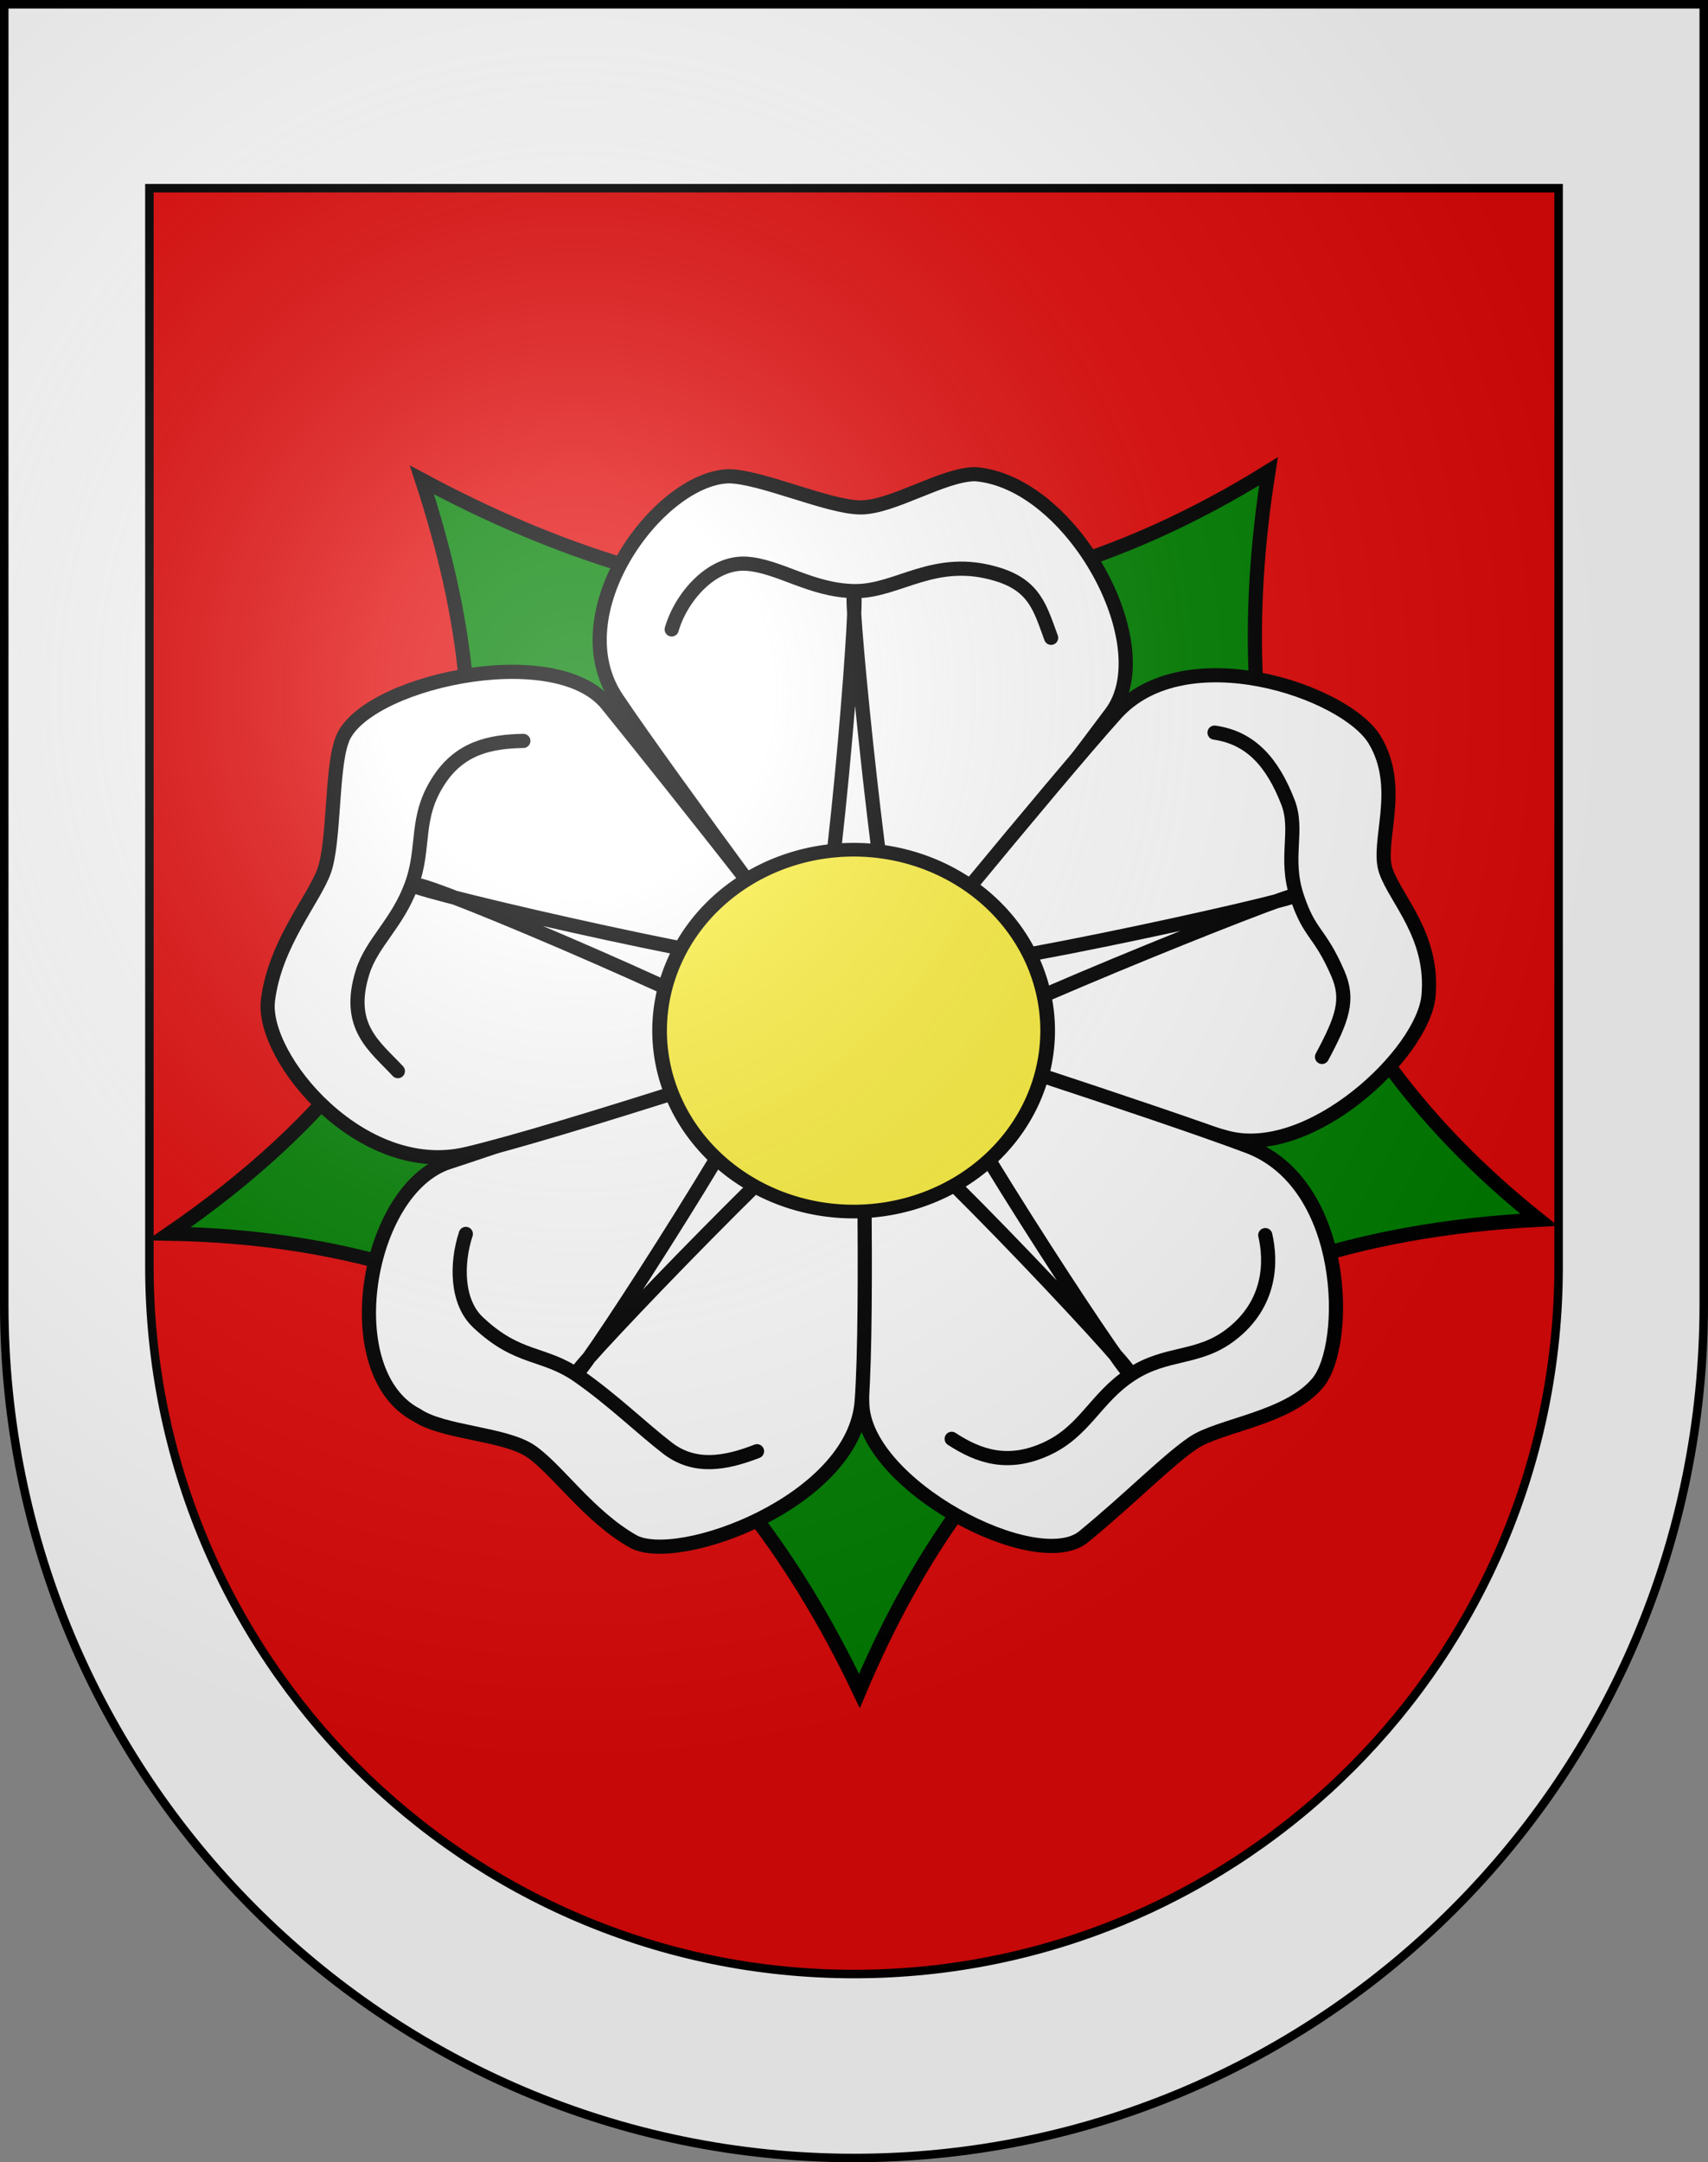 <?xml version="1.0" encoding="UTF-8" standalone="no"?>
<svg
   xmlns:dc="http://purl.org/dc/elements/1.1/"
   xmlns:cc="http://web.resource.org/cc/"
   xmlns:rdf="http://www.w3.org/1999/02/22-rdf-syntax-ns#"
   xmlns:svg="http://www.w3.org/2000/svg"
   xmlns="http://www.w3.org/2000/svg"
   xmlns:xlink="http://www.w3.org/1999/xlink"
   xmlns:sodipodi="http://sodipodi.sourceforge.net/DTD/sodipodi-0.dtd"
   xmlns:inkscape="http://www.inkscape.org/namespaces/inkscape"
   height="763"
   width="603"
   version="1.0"
   id="svg20"
   sodipodi:version="0.32"
   inkscape:version="0.45.1"
   sodipodi:docname="Mülchi-coat of arms.svg"
   sodipodi:docbase="C:\Users\Camilo\Documents\Escudos de Suiza\escudos prestados"
   inkscape:output_extension="org.inkscape.output.svg.inkscape">
  <rect width="100%" height="100%" fill="#808080" stroke="none"/>
  <defs
     id="defs29">
    <linearGradient
       id="linearGradient2893">
      <stop
         style="stop-color:#ffffff;stop-opacity:0.314;"
         offset="0"
         id="stop2895" />
      <stop
         id="stop2897"
         offset="0.19"
         style="stop-color:#ffffff;stop-opacity:0.251;" />
      <stop
         style="stop-color:#6b6b6b;stop-opacity:0.125;"
         offset="0.6"
         id="stop2901" />
      <stop
         style="stop-color:#000000;stop-opacity:0.125;"
         offset="1"
         id="stop2899" />
    </linearGradient>
    <linearGradient
       id="linearGradient2955">
      <stop
         style="stop-color:white;stop-opacity:0;"
         offset="0"
         id="stop2965" />
      <stop
         style="stop-color:black;stop-opacity:0.646;"
         offset="1"
         id="stop2959" />
    </linearGradient>
    <radialGradient
       inkscape:collect="always"
       xlink:href="#linearGradient2893"
       id="radialGradient3236"
       gradientUnits="userSpaceOnUse"
       gradientTransform="matrix(1.215,1.531577e-24,1.464684e-23,1.267,-839.192,-490.489)"
       cx="858.042"
       cy="579.933"
       fx="858.042"
       fy="579.933"
       r="300" />
    <marker
       inkscape:r_cy="true"
       inkscape:r_cx="true"
       style="overflow:visible"
       id="Arrow1Lstart"
       refX="0"
       refY="0"
       orient="auto"
       inkscape:stockid="Arrow1Lstart">
      <path
         inkscape:r_cy="true"
         inkscape:r_cx="true"
         transform="scale(0.8,0.8)"
         style="fill-rule:evenodd;stroke:#000000;stroke-width:1pt;marker-start:none"
         d="M 0,0 L 5,-5 L -12.5,0 L 5,5 L 0,0 z "
         id="path12217" />
    </marker>
    <marker
       inkscape:r_cy="true"
       inkscape:r_cx="true"
       style="overflow:visible"
       id="Arrow2Send"
       refX="0"
       refY="0"
       orient="auto"
       inkscape:stockid="Arrow2Send">
      <path
         inkscape:r_cy="true"
         inkscape:r_cx="true"
         transform="matrix(-0.3,0,0,-0.3,1.5,0)"
         d="M 8.719,4.034 L -2.207,0.016 L 8.719,-4.002 C 6.973,-1.63 6.983,1.616 8.719,4.034 z "
         style="font-size:12px;fill-rule:evenodd;stroke-width:0.625;stroke-linejoin:round"
         id="path12184" />
    </marker>
    <marker
       inkscape:r_cy="true"
       inkscape:r_cx="true"
       style="overflow:visible"
       id="Dot_l"
       refX="0"
       refY="0"
       orient="auto"
       inkscape:stockid="Dot_l">
      <path
         inkscape:r_cy="true"
         inkscape:r_cx="true"
         transform="matrix(0.8,0,0,0.8,5.7,0.8)"
         style="fill-rule:evenodd;stroke:#000000;stroke-width:1pt;marker-start:none;marker-end:none"
         d="M -2.5,-1 C -2.5,1.76 -4.74,4 -7.5,4 C -10.26,4 -12.5,1.76 -12.5,-1 C -12.5,-3.76 -10.26,-6 -7.5,-6 C -4.74,-6 -2.5,-3.76 -2.5,-1 z "
         id="path12152" />
    </marker>
  </defs>
  <sodipodi:namedview
     inkscape:window-height="750"
     inkscape:window-width="1280"
     inkscape:pageshadow="2"
     inkscape:pageopacity="0.0"
     guidetolerance="10.0"
     gridtolerance="10.0"
     objecttolerance="10.0"
     borderopacity="1.0"
     bordercolor="#666666"
     pagecolor="#ffffff"
     id="base"
     inkscape:zoom="0.48301887"
     inkscape:cx="335.06248"
     inkscape:cy="338.56548"
     inkscape:window-x="-8"
     inkscape:window-y="-8"
     inkscape:current-layer="layer2"
     showgrid="true"
     showguides="false" />
  <desc
     id="desc22">Coat of Arms of Canton of Freiburg (Fribourg)</desc>
  <g
     inkscape:groupmode="layer"
     id="layer1"
     inkscape:label="Fond écu"
     sodipodi:insensitive="true">
    <path
       id="path1899"
       d="M 1.5,1.5 L 1.5,460.368 C 1.5,626.678 135.815,761.5 301.5,761.5 C 467.185,761.5 601.5,626.678 601.5,460.368 L 601.5,1.5 L 1.5,1.5 z "
       style="fill:#ffffff;fill-opacity:1" />
  </g>
  <g
     inkscape:groupmode="layer"
     id="layer2"
     inkscape:label="Meubles"
     sodipodi:insensitive="true">
    <path
       style="fill:#e20909;fill-opacity:1;stroke:#000000;stroke-width:3;stroke-miterlimit:4;stroke-dasharray:none;stroke-opacity:1;display:inline"
       d="M 52.744,66.409 L 52.744,446.896 C 52.744,584.799 164.116,696.591 301.5,696.591 C 438.884,696.591 550.256,584.799 550.256,446.896 L 550.256,66.409 L 52.744,66.409 z "
       id="path3235" />
    <g
       id="g3185"
       transform="translate(-2.508,144.147)">
      <path
         transform="matrix(0.556,0,0,0.518,37.192,17.585)"
         inkscape:r_cy="true"
         inkscape:r_cx="true"
         d="M 530 390 A 50 50 0 1 1  430,390 A 50 50 0 1 1  530 390 z"
         sodipodi:ry="50"
         sodipodi:rx="50"
         sodipodi:cy="390"
         sodipodi:cx="480"
         id="path6793"
         style="fill:none;fill-opacity:1;stroke:#333333;stroke-width:9.315;stroke-linecap:round;stroke-linejoin:round;stroke-miterlimit:4;stroke-dasharray:none;stroke-opacity:1"
         sodipodi:type="arc" />
      <path
         transform="matrix(0.556,0,0,0.518,37.192,17.585)"
         inkscape:r_cy="true"
         inkscape:r_cx="true"
         d="M 775 390 A 295 295 0 1 1  185,390 A 295 295 0 1 1  775 390 z"
         sodipodi:ry="295"
         sodipodi:rx="295"
         sodipodi:cy="390"
         sodipodi:cx="480"
         id="path7668"
         style="fill:none;fill-opacity:1;stroke:#333333;stroke-width:9.315;stroke-linecap:round;stroke-linejoin:round;stroke-miterlimit:4;stroke-dasharray:none;stroke-opacity:1"
         sodipodi:type="arc" />
      <path
         inkscape:r_cy="true"
         inkscape:r_cx="true"
         sodipodi:nodetypes="cccccc"
         id="sepales"
         d="M 450.354,22.167 C 434.053,125.159 457.439,215.816 545.81,286.276 C 415.736,292.848 345.802,358.045 305.921,452.538 C 258.466,352.853 181.538,293.213 62.206,291.186 C 178.194,211.458 182.512,120.162 151.471,25.202 C 245.666,75.689 343.863,88.24 450.354,22.167 z "
         style="fill:#008000;fill-opacity:1;stroke:#000000;stroke-width:5;stroke-linecap:round;stroke-linejoin:miter;marker-start:none;stroke-miterlimit:4;stroke-dasharray:none;stroke-opacity:1" />
      <path
         sodipodi:nodetypes="cscsssc"
         id="petale1"
         d="M 259.593,23.909 C 270.991,23.909 294.968,34.904 306.366,34.904 C 317.765,34.904 335.452,23.176 346.851,23.176 C 381.066,25.919 412.615,83.716 394.804,107.472 C 377.17,130.993 308.295,222.428 305.973,219.624 C 299.852,212.229 238.422,129.355 220.287,102.341 C 200.06,72.211 234.805,24.861 259.593,23.909 z "
         style="fill:#ffffff;fill-opacity:1;stroke:#000000;stroke-width:5;stroke-linecap:round;stroke-linejoin:miter;stroke-miterlimit:4;stroke-dasharray:none;stroke-opacity:1"
         inkscape:r_cx="true"
         inkscape:r_cy="true" />
      <path
         inkscape:r_cy="true"
         inkscape:r_cx="true"
         style="fill:#ffffff;fill-opacity:1;stroke:#000000;stroke-width:5;stroke-linecap:round;stroke-linejoin:miter;stroke-miterlimit:4;stroke-dasharray:none;stroke-opacity:1"
         d="M 487.883,117.012 C 498.134,134.206 488.278,153.11 491.8,163.219 C 495.323,173.327 508.743,186.145 506.84,207.226 C 504.997,227.625 464.715,265.577 435.129,257.164 C 405.542,248.752 301.131,222.877 303.274,219.952 C 308.924,212.239 374.468,132.152 396.418,107.722 C 420.899,80.473 477.633,99.818 487.883,117.012 z "
         id="petale2"
         sodipodi:nodetypes="cszzssz" />
      <path
         sodipodi:nodetypes="cszsssz"
         id="petale3"
         d="M 467.743,343.823 C 457.243,356.424 433.026,358.737 423.804,364.984 C 414.583,371.231 401.681,384.499 385.081,398.127 C 368.48,411.756 307.48,379.978 306.914,350.996 C 306.354,322.303 304.036,214.331 307.682,215.327 C 317.295,217.954 411.373,248.4 443.073,260.315 C 478.43,273.606 478.86,330.48 467.743,343.823 z "
         style="fill:#ffffff;fill-opacity:1;stroke:#000000;stroke-width:5;stroke-linecap:round;stroke-linejoin:miter;stroke-miterlimit:4;stroke-dasharray:none;stroke-opacity:1"
         inkscape:r_cx="true"
         inkscape:r_cy="true" />
      <path
         inkscape:r_cy="true"
         inkscape:r_cx="true"
         style="fill:#ffffff;fill-opacity:1;stroke:#000000;stroke-width:5;stroke-linecap:round;stroke-linejoin:miter;stroke-miterlimit:4;stroke-dasharray:none;stroke-opacity:1"
         d="M 225.954,399.733 C 210.344,390.888 199.086,374.186 189.865,367.939 C 180.643,361.691 158.94,361.485 149.719,355.238 C 120.88,340.465 131.616,275.391 161.001,265.933 C 190.094,256.57 306.513,215.172 306.623,218.713 C 306.914,228.05 309.089,318.503 306.731,350.297 C 304.102,385.76 241.563,408.579 225.954,399.733 z "
         id="petale4"
         sodipodi:nodetypes="cscsssz" />
      <path
         sodipodi:nodetypes="czcsssz"
         id="petale5"
         d="M 97.112,208.815 C 99.594,188.708 113.493,173.088 117.015,162.98 C 120.537,152.871 119.544,127.697 123.066,117.589 C 129.222,96.978 198.126,81.259 216.853,104.395 C 235.393,127.302 308.876,219.218 305.299,220.41 C 295.865,223.553 200.216,255.353 167.059,263.088 C 130.076,271.714 94.603,229.14 97.112,208.815 z "
         style="fill:#ffffff;fill-opacity:1;stroke:#000000;stroke-width:5;stroke-linecap:round;stroke-linejoin:miter;stroke-miterlimit:4;stroke-dasharray:none;stroke-opacity:1"
         inkscape:r_cx="true"
         inkscape:r_cy="true" />
      <path
         sodipodi:nodetypes="czzzzzzzzzz"
         id="path2244"
         d="M 148.365,168.24 C 148.365,170.314 282.885,201.413 289.555,196.748 C 295.67,192.083 305.676,66.131 304.008,66.131 C 302.34,66.131 315.125,192.601 320.128,197.784 C 325.131,203.486 460.206,173.423 459.65,171.869 C 459.095,170.314 334.025,220.591 331.245,226.81 C 329.022,233.03 399.617,341.359 401.284,340.322 C 402.952,339.286 312.346,242.878 304.008,243.397 C 297.06,243.397 205.064,338.767 206.175,340.322 C 207.843,341.359 278.994,230.957 276.215,224.737 C 273.991,218.517 150.589,165.649 149.477,168.24 L 148.365,168.24 z "
         style="fill:#ffffff;fill-opacity:1;stroke:#000000;stroke-width:5;stroke-linecap:round;stroke-linejoin:round;stroke-miterlimit:4;stroke-dasharray:none;stroke-opacity:1"
         inkscape:r_cx="true"
         inkscape:r_cy="true" />
      <path
         transform="matrix(0.5,0,0,0.466,63.874,37.8)"
         inkscape:r_cy="true"
         inkscape:r_cx="true"
         d="M 617 390 A 137 137 0 1 1  343,390 A 137 137 0 1 1  617 390 z"
         sodipodi:ry="137"
         sodipodi:rx="137"
         sodipodi:cy="390"
         sodipodi:cx="480"
         id="path1365"
         style="fill:#fcef3c;fill-opacity:1;stroke:#000000;stroke-width:10.35;stroke-linecap:butt;stroke-miterlimit:4;stroke-dasharray:none;stroke-opacity:1"
         sodipodi:type="arc" />
      <path
         style="fill:none;fill-opacity:0.75;fill-rule:evenodd;stroke:#000000;stroke-width:5;stroke-linecap:round;stroke-linejoin:miter;stroke-miterlimit:4;stroke-dasharray:none;stroke-opacity:1"
         d="M 239.646,77.962 C 242.848,66.769 253.59,54.078 265.872,54.773 C 277.404,55.425 288.779,64.234 304.188,64.444 C 319.596,64.655 332.325,51.698 354.618,58.502 C 367.851,62.542 369.754,70.516 373.595,80.916"
         id="path3105"
         inkscape:r_cx="true"
         inkscape:r_cy="true"
         sodipodi:nodetypes="cszsc" />
      <path
         sodipodi:nodetypes="cszsc"
         inkscape:r_cy="true"
         inkscape:r_cx="true"
         id="path1348"
         d="M 431.295,114.383 C 444.301,116.219 451.844,125.197 457.184,138.858 C 461.14,148.98 455.835,158.48 460.382,172.21 C 464.929,185.939 468.294,184.329 474.827,199.377 C 478.857,208.66 476.411,215.387 469.235,228.813"
         style="fill:none;fill-opacity:0.75;fill-rule:evenodd;stroke:#000000;stroke-width:5;stroke-linecap:round;stroke-linejoin:miter;stroke-miterlimit:4;stroke-dasharray:none;stroke-opacity:1" />
      <path
         sodipodi:nodetypes="cszsc"
         inkscape:r_cy="true"
         inkscape:r_cx="true"
         id="path1350"
         d="M 449.208,291.697 C 451.285,300.629 451.49,315.89 436.88,326.962 C 425.325,335.718 414.328,332.671 401.729,340.946 C 389.131,349.221 385.528,361.003 371.699,367.23 C 358.363,373.235 348.157,369.892 338.494,363.583"
         style="fill:#ffffff;fill-opacity:0;fill-rule:evenodd;stroke:#000000;stroke-width:5;stroke-linecap:round;stroke-linejoin:miter;stroke-miterlimit:4;stroke-dasharray:none;stroke-opacity:1" />
      <path
         sodipodi:nodetypes="cszsc"
         inkscape:r_cy="true"
         inkscape:r_cx="true"
         id="path1352"
         d="M 269.77,367.958 C 258.505,372.349 247.671,374.165 238.173,366.872 C 229.254,360.024 219.021,349.99 206.688,341.374 C 194.354,332.759 185.506,335.955 171.195,322.398 C 163.661,315.26 163.518,301.793 166.966,291.273"
         style="fill:none;fill-opacity:0.75;fill-rule:evenodd;stroke:#000000;stroke-width:5;stroke-linecap:round;stroke-linejoin:miter;stroke-miterlimit:4;stroke-dasharray:none;stroke-opacity:1" />
      <path
         sodipodi:nodetypes="cszsc"
         inkscape:r_cy="true"
         inkscape:r_cx="true"
         id="path1354"
         d="M 142.974,233.834 C 135.014,225.201 124.392,218.261 130.563,198.773 C 133.835,188.441 142.827,181.715 147.804,168.115 C 152.78,154.516 148.691,144.418 157.607,130.982 C 165.003,119.837 175.476,117.498 187.271,117.305"
         style="fill:none;fill-opacity:0.75;fill-rule:evenodd;stroke:#000000;stroke-width:5;stroke-linecap:round;stroke-linejoin:miter;stroke-miterlimit:4;stroke-dasharray:none;stroke-opacity:1" />
    </g>
  </g>
  <g
     inkscape:groupmode="layer"
     id="layer3"
     inkscape:label="Reflet final"
     style="display:inline"
     sodipodi:insensitive="true">
    <path
       style="fill:url(#radialGradient3236);fill-opacity:1"
       d="M 1.5,1.5 L 1.5,460.368 C 1.5,626.679 135.815,761.5 301.5,761.5 C 467.185,761.5 601.5,626.679 601.5,460.368 L 601.5,1.5 L 1.5,1.5 z "
       id="path2346" />
  </g>
  <g
     inkscape:groupmode="layer"
     id="layer4"
     inkscape:label="Contour final"
     style="display:inline"
     sodipodi:insensitive="true">
    <path
       style="fill:none;fill-opacity:1;stroke:#000000;stroke-width:3;stroke-miterlimit:4;stroke-dasharray:none;stroke-opacity:1"
       d="M 1.5,1.5 L 1.5,460.368 C 1.5,626.679 135.815,761.5 301.5,761.5 C 467.185,761.5 601.5,626.679 601.5,460.368 L 601.5,1.5 L 1.5,1.5 z "
       id="path3239" />
  </g>
</svg>
